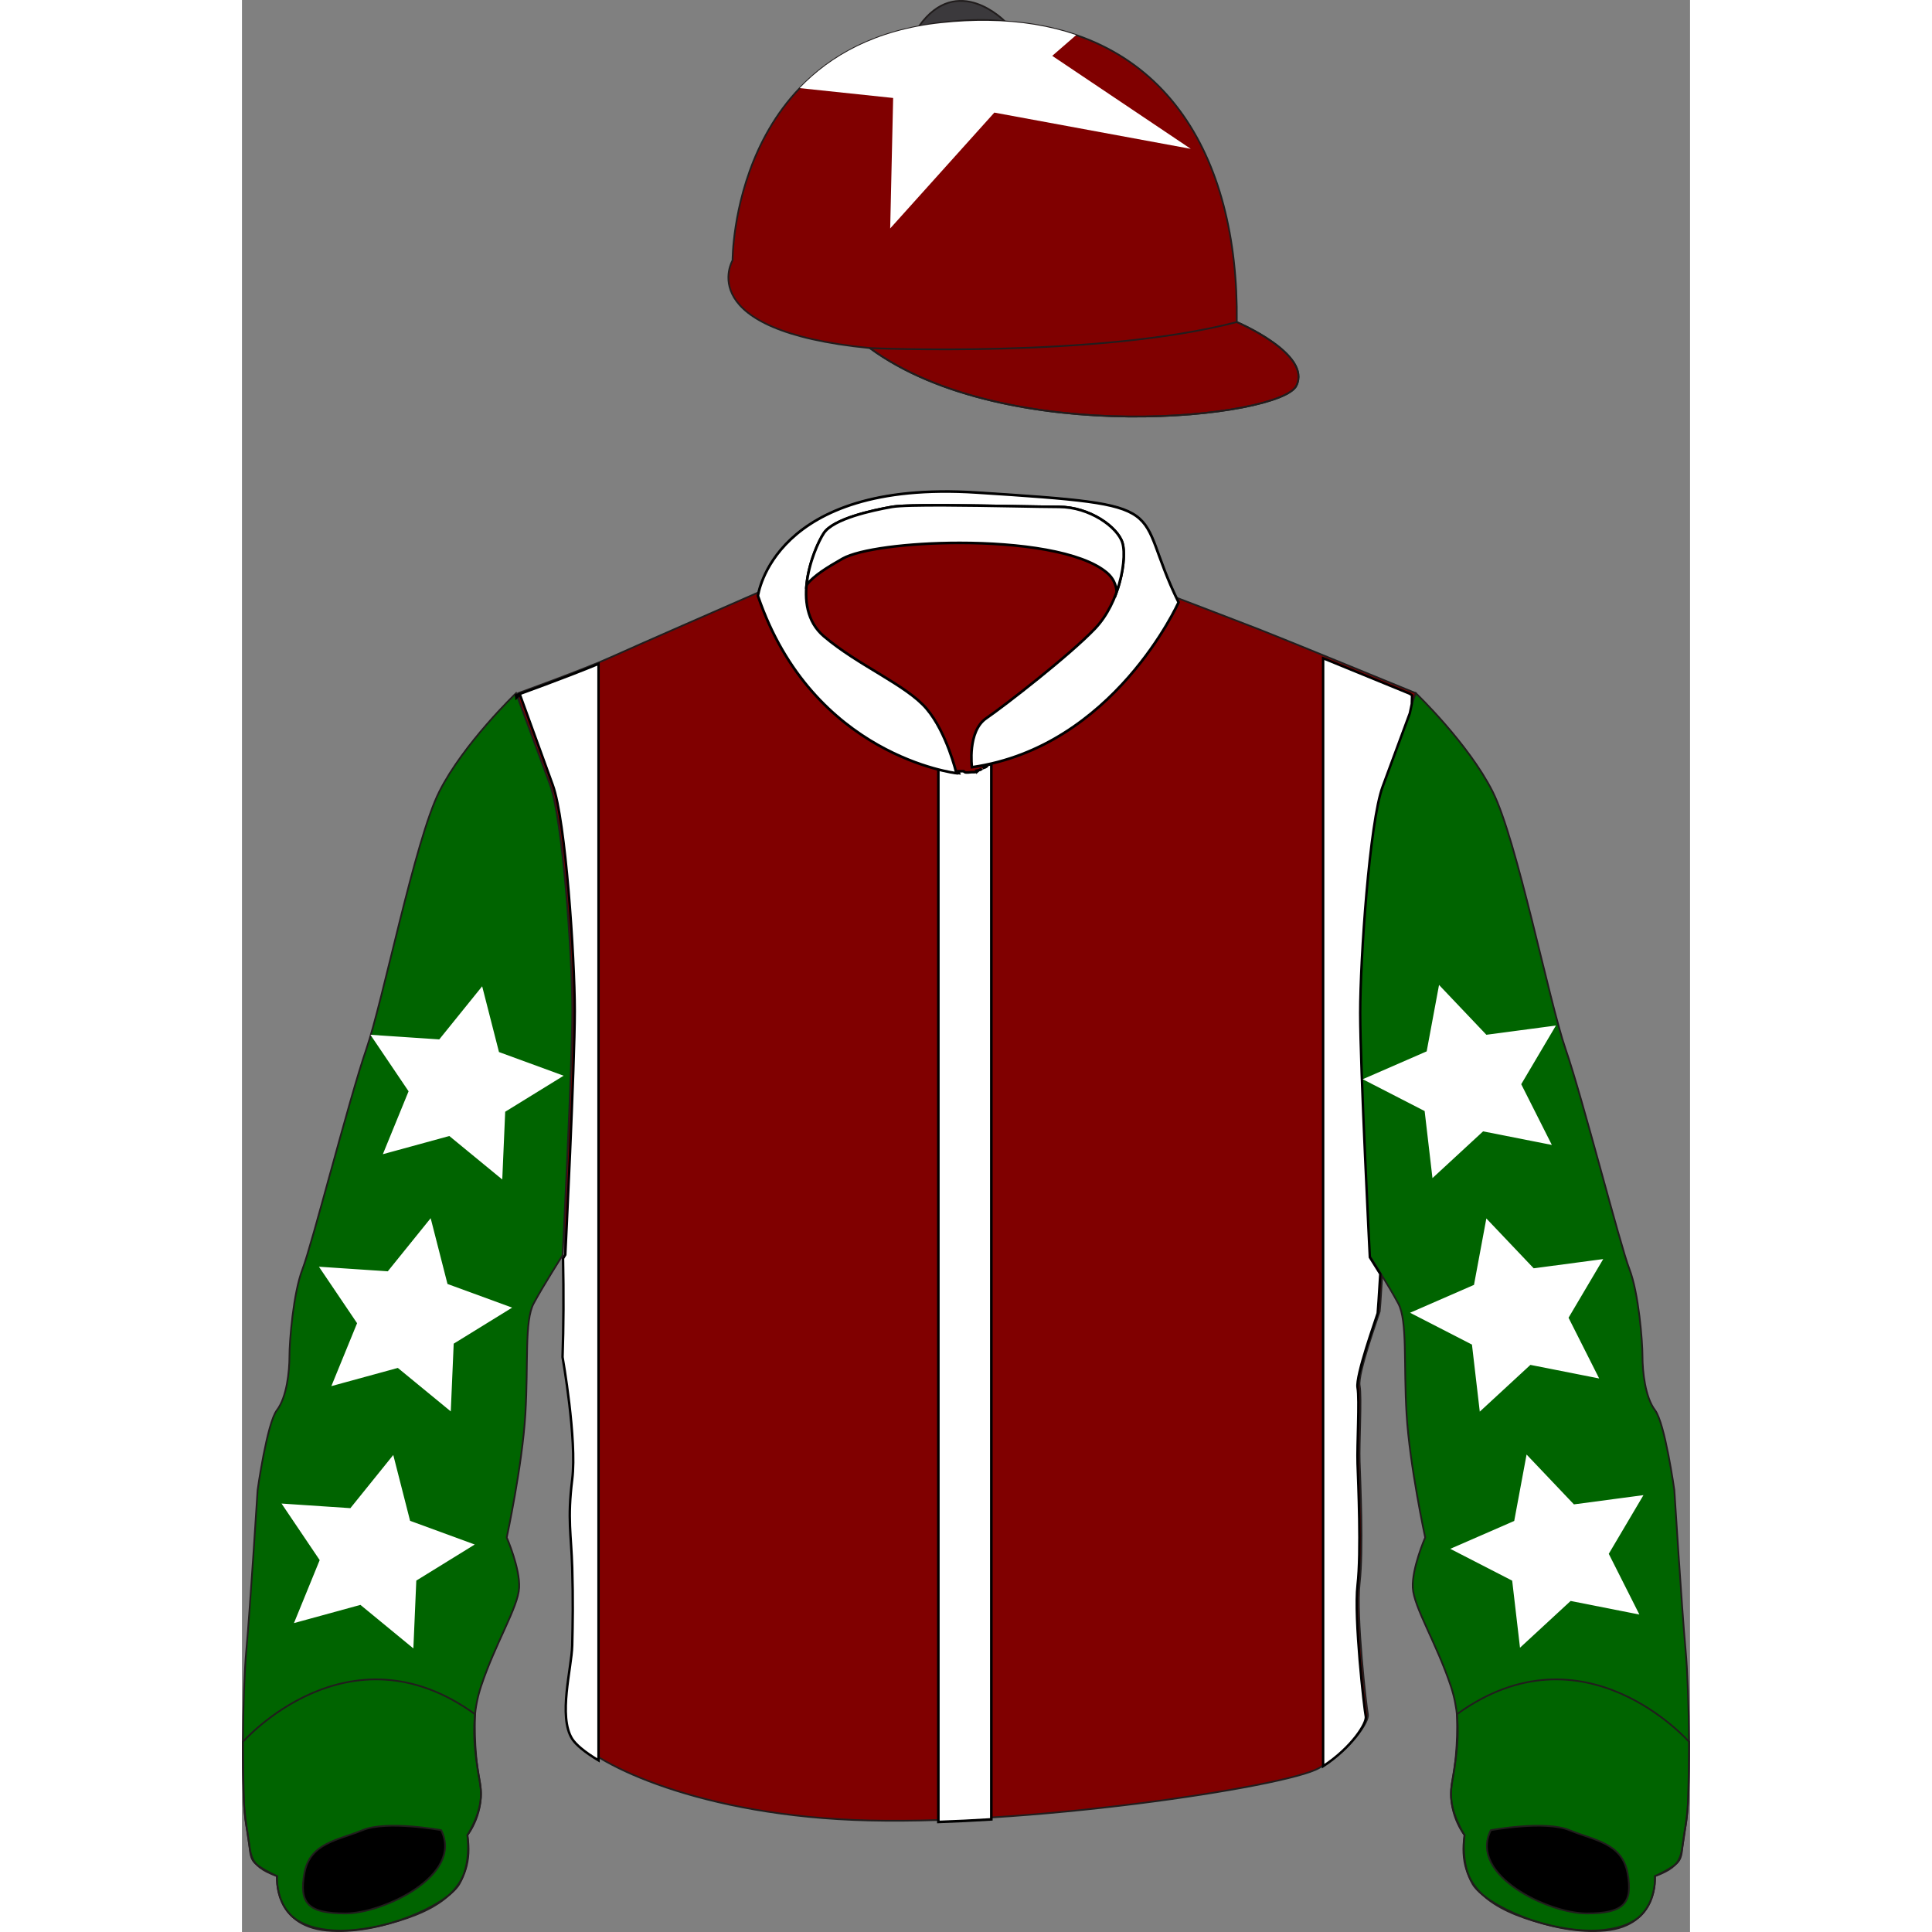 <?xml version="1.0" encoding="utf-8"?>
<svg xmlns="http://www.w3.org/2000/svg" xmlns:xlink="http://www.w3.org/1999/xlink" xmlns:cc="http://creativecommons.org/ns#" xmlns:dc="http://purl.org/dc/elements/1.1/" xmlns:rdf="http://www.w3.org/1999/02/22-rdf-syntax-ns#" version="1.1" viewBox="0 0 277.95 370.84" xml:space="preserve" height="600" width="600">
	<rect x="0" y="0" width="277.95" height="370.84" fill="#808080" stroke="none"/>
	<defs>	</defs>
	<path id="body" d="M 135.753 94.349 C 105.23 94.099 99.961 110.227 99.18 113.688 C 95.079 115.478 75.411 124.063 70.784 126.165 C 65.664 128.491 52.99 133.056 52.99 133.056 C 52.99 133.056 63.582 212.366 61.922 260.094 C 61.922 260.094 64.731 275.941 63.776 283.579 C 62.82 291.218 63.593 294.205 63.776 300.517 C 63.958 306.826 63.877 311.142 63.776 315.46 C 63.673 319.778 61.035 329.075 63.776 333.394 C 66.517 337.711 85.573 348.007 117.427 349.335 C 149.282 350.663 200.476 343.024 206.732 339.371 C 212.99 335.717 216.402 330.405 216.118 329.075 C 215.834 327.747 213.811 310.146 214.539 303.837 C 215.265 297.526 214.664 284.244 214.539 280.59 C 214.412 276.938 214.949 268.302 214.539 265.978 C 214.128 263.652 218.11 252.693 218.393 251.697 C 218.678 250.701 225.323 133.056 225.323 133.056 C 225.323 133.056 200.475 122.845 195.356 120.853 C 191.018 119.164 182.322 115.848 179.35 114.715 C 170.94 97.042 179.575 97.024 141.028 94.545 C 139.191 94.427 137.434 94.363 135.753 94.349 Z" style="fill:#800000;stroke:#211d1d;stroke-miterlimit:10;stroke-width:0.333"/>
	<path id="cap" d="M 143.192 3.994 C 140.33 3.959 137.33 4.104 134.187 4.439 C 93.964 8.727 94.168 49.973 94.168 49.973 C 94.168 49.973 86.203 63.448 120.508 66.81 C 146.731 86.058 199.322 80.192 202.384 74.065 C 205.447 67.94 190.951 61.815 190.951 61.815 C 191.328 29.816 176.954 4.409 143.192 3.994 Z" style="fill:#800000;stroke:#211d1d;stroke-miterlimit:10;stroke-width:0.333"/>
	<path id="capButton" d="M 146.445 4.11 C 146.445 4.11 137.329 -5.356 129.94 5.052 C 129.94 5.052 138.865 3.131 146.445 4.11 Z" style="fill:#3b393c;stroke:#211d1d;stroke-miterlimit:10;stroke-width:0.333"/>
	<path id="armLeft" d="M 6.723 360.121 C 6.723 360.121 5.928 369.577 16.257 370.561 C 26.585 371.545 39.298 365.637 41.682 361.697 C 44.065 357.758 43.271 352.243 43.271 352.243 C 43.271 352.243 46.25 347.711 45.853 343.575 C 45.455 339.438 43.145 331.952 45.889 323.681 C 48.634 315.407 53.003 308.513 53.202 304.769 C 53.401 301.028 50.819 295.117 50.819 295.117 C 50.819 295.117 53.798 281.33 54.394 271.481 C 54.99 261.631 54.195 253.556 55.983 250.206 C 57.771 246.858 61.546 240.949 61.546 240.949 C 61.546 240.949 63.4 204.36 63.4 194.021 C 63.4 183.681 61.603 157.299 59.086 150.525 C 56.57 143.752 52.614 133.056 52.614 133.056 C 52.614 133.056 42.549 142.682 37.874 151.952 C 33.201 161.221 27.089 192.087 23.855 201.432 C 20.619 210.777 13.428 238.941 11.631 243.577 C 9.834 248.212 9.114 257.482 9.114 260.333 C 9.114 263.186 8.618 268.177 6.708 270.673 C 4.8 273.169 3.002 286.003 3.002 286.003 C 3.002 286.003 1.564 308.82 0.846 316.663 C 0.126 324.507 -0.233 345.185 0.846 350.533 C 1.923 355.88 0.736 357.944 6.723 360.121 Z" style="fill:#006400;stroke:#211d1d;stroke-miterlimit:10;stroke-width:0.333"/>
	<path id="armRight" d="M 271.215 360.121 C 271.215 360.121 272.01 369.577 261.681 370.561 C 251.351 371.545 238.638 365.637 236.256 361.697 C 233.872 357.758 234.667 352.243 234.667 352.243 C 234.667 352.243 231.688 347.711 232.084 343.575 C 232.481 339.438 234.793 331.952 232.048 323.681 C 229.303 315.407 224.933 308.513 224.736 304.769 C 224.536 301.028 227.119 295.117 227.119 295.117 C 227.119 295.117 224.139 281.33 223.543 271.481 C 222.948 261.631 223.743 253.556 221.955 250.206 C 220.167 246.858 216.392 240.949 216.392 240.949 C 216.392 240.949 214.538 204.36 214.538 194.021 C 214.538 183.681 216.335 157.299 218.852 150.525 C 221.368 143.752 225.323 133.056 225.323 133.056 C 225.323 133.056 235.389 142.682 240.062 151.952 C 244.737 161.221 250.849 192.087 254.083 201.432 C 257.319 210.777 264.51 238.941 266.306 243.577 C 268.104 248.212 268.823 257.482 268.823 260.333 C 268.823 263.186 269.319 268.177 271.228 270.673 C 273.138 273.169 274.935 286.003 274.935 286.003 C 274.935 286.003 276.374 308.82 277.092 316.663 C 277.811 324.507 278.171 345.185 277.092 350.533 C 276.014 355.88 277.2 357.944 271.215 360.121 Z" style="fill:#006400;stroke:#211d1d;stroke-miterlimit:10;stroke-width:0.333"/>
<g id="SEAMS">
<path id="SEAM_1" transform="matrix(0.618,0,0,0.618,-46.445,0)" d="M 185.897,206.185 C 176.485,210.125 160.273,215.967 160.273,215.967 C 160.273,215.967 160.363,216.665 160.373,216.738 C 160.686,216.424 161.449,215.639 161.449,215.639 C 161.449,215.639 167.708,232.894 171.69,243.822 C 175.673,254.752 178.518,297.318 178.518,314 C 178.518,330.68 175.582,389.715 175.582,389.715 C 175.582,389.715 175.002,390.665 174.881,390.859 C 175.085,401.628 175.057,411.958 174.725,421.504 C 174.725,421.504 179.271,447.143 177.727,459.502 C 176.18,471.861 177.431,476.696 177.727,486.908 C 178.02,497.116 177.891,504.099 177.727,511.086 C 177.561,518.071 173.291,533.114 177.727,540.102 C 178.834,541.845 181.588,544.192 185.897,546.766 Z" style="fill:#FFFFFF;fill-opacity:1;stroke:#000000;stroke-width:0.748px;stroke-linecap:butt;stroke-linejoin:miter;stroke-opacity:1"/>
<path id="SEAM_2" transform="matrix(0.618,0,0,0.618,-46.445,0)" d="M 410.953,204.445 V 548.576 C 419.843,542.761 424.634,535.125 424.205,533.113 C 423.745,530.965 420.473,502.487 421.65,492.279 C 422.826,482.069 421.853,460.577 421.65,454.666 C 421.445,448.757 422.315,434.784 421.65,431.023 C 420.986,427.261 427.43,409.53 427.887,407.918 C 427.951,407.695 428.289,402.429 428.707,395.68 C 426.951,392.836 425.465,390.498 425.465,390.498 C 425.465,390.498 422.467,331.346 422.467,314.633 C 422.467,297.917 425.374,255.267 429.443,244.315 C 432.726,235.476 436.3,225.811 437.887,221.519 C 438,220.981 438.425,218.958 438.488,218.658 C 438.519,217.712 438.574,215.969 438.574,215.969 C 438.574,215.969 437.914,215.492 437.877,215.465 C 436.566,214.926 423.817,209.693 410.953,204.445 Z" style="fill:#FFFFFF;fill-opacity:1;stroke:#000000;stroke-width:0.754;stroke-linecap:square;stroke-linejoin:miter;stroke-miterlimit:4;stroke-dasharray:none;stroke-opacity:1"/>
<path id="SEAM_3" transform="matrix(0.618,0,0,0.618,-46.445,0)" d="M 307.9,237.338 C 307.536,237.418 307.173,237.501 306.805,237.576 C 306.575,238.032 306.269,238.291 305.496,238.498 C 305.427,238.517 305.679,238.428 305.662,238.357 C 305.336,238.536 305.321,238.541 305.188,238.611 C 305.307,238.559 305.286,238.595 304.467,239.109 C 304.341,239.188 304.167,239.154 304.019,239.188 C 304.029,239.191 303.938,239.293 303.881,239.324 C 303.863,239.334 303.856,239.339 303.84,239.348 C 303.825,239.361 303.81,239.374 303.795,239.387 C 303.798,239.374 303.808,239.372 303.812,239.361 C 302.979,239.826 302.938,239.866 302.17,239.84 C 302.084,239.837 301.998,239.833 301.912,239.83 C 301.314,239.825 300.101,240.103 299.631,239.82 C 299.503,239.743 299.394,239.642 299.291,239.533 H 297.697 C 297.774,239.81 297.871,240.156 297.871,240.156 C 297.871,240.156 295.385,239.847 291.445,238.783 V 565.887 C 296.837,565.705 302.345,565.434 307.9,565.082 Z M 303.812,239.361 C 303.824,239.355 303.829,239.353 303.84,239.348 C 303.898,239.293 303.953,239.236 304.016,239.188 C 303.932,239.207 303.859,239.254 303.812,239.361 Z" style="fill:#FFFFFF;fill-opacity:1;stroke:#000000;stroke-width:0.801;stroke-linecap:square;stroke-linejoin:miter;stroke-miterlimit:4;stroke-dasharray:none;stroke-opacity:1"/>
</g><g id="ARM-STARS">
<path id="arm_star1" style="fill:#FFFFFF;stroke:#FFFFFF;stroke-width:0.618" d="m 50.214,226.814 -11.461,-9.581 -14.39,4.01 5.57,-13.861 -8.26,-12.447 14.904,1.014 9.285,-11.702 3.641,14.488 13.999,5.214 -12.654,7.94 z" transform="matrix(0.86,0,0,0.845,6.536,34.202)"/>
<path id="arm_star2" style="fill:#FFFFFF;stroke:#FFFFFF;stroke-width:0.618" transform="matrix(0.86,0,0,0.845,-3.348,78.717)" d="m 50.214,226.814 -11.461,-9.581 -14.39,4.01 5.57,-13.861 -8.26,-12.447 14.904,1.014 9.285,-11.702 3.641,14.488 13.999,5.214 -12.654,7.94 z"/>
<path id="arm_star3" style="fill:#FFFFFF;stroke:#FFFFFF;stroke-width:0.618" transform="matrix(0.86,0,0,0.846,-10.527,123.982)" d="m 50.214,226.814 -11.461,-9.581 -14.39,4.01 5.57,-13.861 -8.26,-12.447 14.904,1.014 9.285,-11.702 3.641,14.488 13.999,5.214 -12.654,7.94 z"/>
<path id="arm_star4" style="fill:#FFFFFF;stroke:#FFFFFF;stroke-width:0.618" d="m 136.824,208.152 -14.196,-2.916 -10.45,10.041 -1.614,-14.402 -12.779,-6.836 13.199,-5.985 2.552,-14.266 9.771,10.703 14.356,-1.981 -7.16,12.6 z" transform="matrix(0.901,0,0,0.866,136.734,83.96)"/>
<path id="arm_star5" style="fill:#FFFFFF;stroke:#FFFFFF;stroke-width:0.618" transform="matrix(0.901,0,0,0.866,127.652,39.135)" d="m 136.824,208.152 -14.196,-2.916 -10.45,10.041 -1.614,-14.402 -12.779,-6.836 13.199,-5.985 2.552,-14.266 9.771,10.703 14.356,-1.981 -7.16,12.6 z"/>
<path style="fill:#FFFFFF;stroke:#FFFFFF;stroke-width:0.618" id="arm_star6" transform="matrix(0.901,0,0,0.866,144.455,129.273)" d="m 136.824,208.152 -14.196,-2.916 -10.45,10.041 -1.614,-14.402 -12.779,-6.836 13.199,-5.985 2.552,-14.266 9.771,10.703 14.356,-1.981 -7.16,12.6 z"/>
</g><g id="CAP-STAR">
<path id="CAP-STAR-PATH" style="fill:#FFFFFF;fill-opacity:1;stroke:none;stroke-width:1;stroke-linecap:butt;stroke-linejoin:miter;stroke-miterlimit:4;stroke-dasharray:none;stroke-opacity:1" d="m 306.822,6.463 c -4.629,-0.057 -9.484,0.177 -14.568,0.719 -20.353,2.17 -34.308,10.189 -43.877,20.186 l 29.029,3.062 -0.92,40.52 32.35,-35.98 61.008,11.26 -43.02,-28.883 7.422,-6.449 C 326.17,8.133 317.047,6.589 306.822,6.463 Z" transform="matrix(0.618,0,0,0.618,-46.445,0)"/>
</g><g id="COLLAR">
	<path id="collarMain" d="M 140.112 147.266 C 140.112 147.266 139.195 140.389 142.863 137.868 C 146.529 135.346 158.909 125.719 163.722 120.676 C 168.535 115.632 169.911 107.152 168.994 104.171 C 168.078 101.191 162.721 97.295 156.804 97.295 C 150.885 97.295 128.65 96.607 124.754 97.295 C 120.856 97.983 113.522 99.587 111.687 102.338 C 109.854 105.088 105.04 116.473 111.687 122.128 C 118.335 127.782 127.504 131.449 131.402 136.034 C 135.297 140.618 137.132 148.413 137.132 148.413 C 137.132 148.413 109.547 145.226 99.041 114.383 C 99.041 114.383 101.832 92.022 141.028 94.545 C 180.227 97.066 170.621 97.029 179.779 115.615 C 179.779 115.615 167.39 143.37 140.112 147.266 Z" style="fill:#FFFFFF;stroke:#000000;stroke-miterlimit:10;stroke-width:0.5"/>
	<path id="collarBack" d="M 135.046 96.993 C 130.254 96.973 126.215 97.037 124.754 97.295 C 120.856 97.983 113.522 99.588 111.687 102.338 C 110.685 103.842 108.803 107.926 108.378 112.243 C 109.848 110.446 112.251 108.955 115.268 107.239 C 118.435 105.439 127.786 104.203 137.769 104.205 C 149.084 104.207 161.209 105.798 166.063 109.959 C 167.21 110.942 167.778 112.179 167.897 113.59 C 169.259 109.757 169.546 105.966 168.994 104.171 C 168.078 101.191 162.721 97.295 156.804 97.295 C 153.104 97.295 143.031 97.027 135.046 96.993 Z" style="fill:#FFFFFF;stroke:#000000;stroke-miterlimit:10;stroke-width:0.5"/>
</g><g id="CUFFS">
   <path id="cuffLeft" d="M 44.743 329.043 C 20.348 311.35 0.174 334.35 0.174 334.35 C 0.174 334.35 0.278 345.133 0.44 347.004 C 0.604 348.875 1.106 352.358 1.368 353.914 C 1.631 355.47 1.448 356.809 2.808 357.882 C 4.168 358.956 6.723 360.122 6.723 360.122 C 6.723 360.122 6.408 364.633 9.334 367.561 C 12.259 370.486 18.919 371.734 28.372 369.181 C 37.825 366.63 44.862 362.348 43.271 352.242 C 43.271 352.242 46.833 347.848 45.614 341.779 C 44.394 335.709 44.743 329.043 44.743 329.043 Z" style="fill:none;stroke:#211d1d;stroke-miterlimit:10;stroke-width:0.333"/>
   <path id="cuffRight" d="M 233.203 329.043 C 257.6 311.35 277.774 334.35 277.774 334.35 C 277.774 334.35 277.669 345.133 277.506 347.004 C 277.342 348.875 276.841 352.358 276.578 353.914 C 276.315 355.47 276.498 356.809 275.138 357.882 C 273.779 358.956 271.223 360.122 271.223 360.122 C 271.223 360.122 271.538 364.633 268.613 367.561 C 265.686 370.486 259.026 371.734 249.575 369.181 C 240.121 366.63 233.084 362.348 234.675 352.242 C 234.675 352.242 231.114 347.848 232.334 341.779 C 233.552 335.709 233.203 329.043 233.203 329.043 Z" style="fill:none;stroke:#211d1d;stroke-miterlimit:10;stroke-width:0.333"/>
</g><g id="PEAK">
<path id="peak_path" d="M 190.95 61.815 C 190.95 61.815 205.447 67.94 202.384 74.065 C 199.322 80.192 146.731 86.058 120.508 66.811 C 120.508 66.811 164.407 68.757 190.95 61.815 Z" style="fill:none;stroke:#211d1d;stroke-miterlimit:10;stroke-width:0.333"/>
</g><g id="CUFF-SHADOWS">
   <path id="cuffShadow1" d="M 38.236 351.3 C 38.236 351.3 27.809 349.365 23.136 351.3 C 18.463 353.233 13.069 353.716 11.991 359.52 C 10.912 365.322 12.71 367.3 19.9 367.277 C 27.09 367.256 42.549 360.002 38.236 351.3 Z" style="fill:#none;fill-opacity:0;stroke:#211d1d;stroke-miterlimit:10;stroke-width:0.333"/>
   <path id="cuffShadow2" d="M 239.709 351.3 C 239.709 351.3 250.135 349.365 254.809 351.3 C 259.482 353.233 264.875 353.716 265.954 359.52 C 267.032 365.322 265.235 367.3 258.045 367.277 C 250.854 367.256 235.396 360.002 239.709 351.3 Z" style="fill:#none;fill-opacity:0;stroke:#211d1d;stroke-miterlimit:10;stroke-width:0.333"/>
</g></svg>
